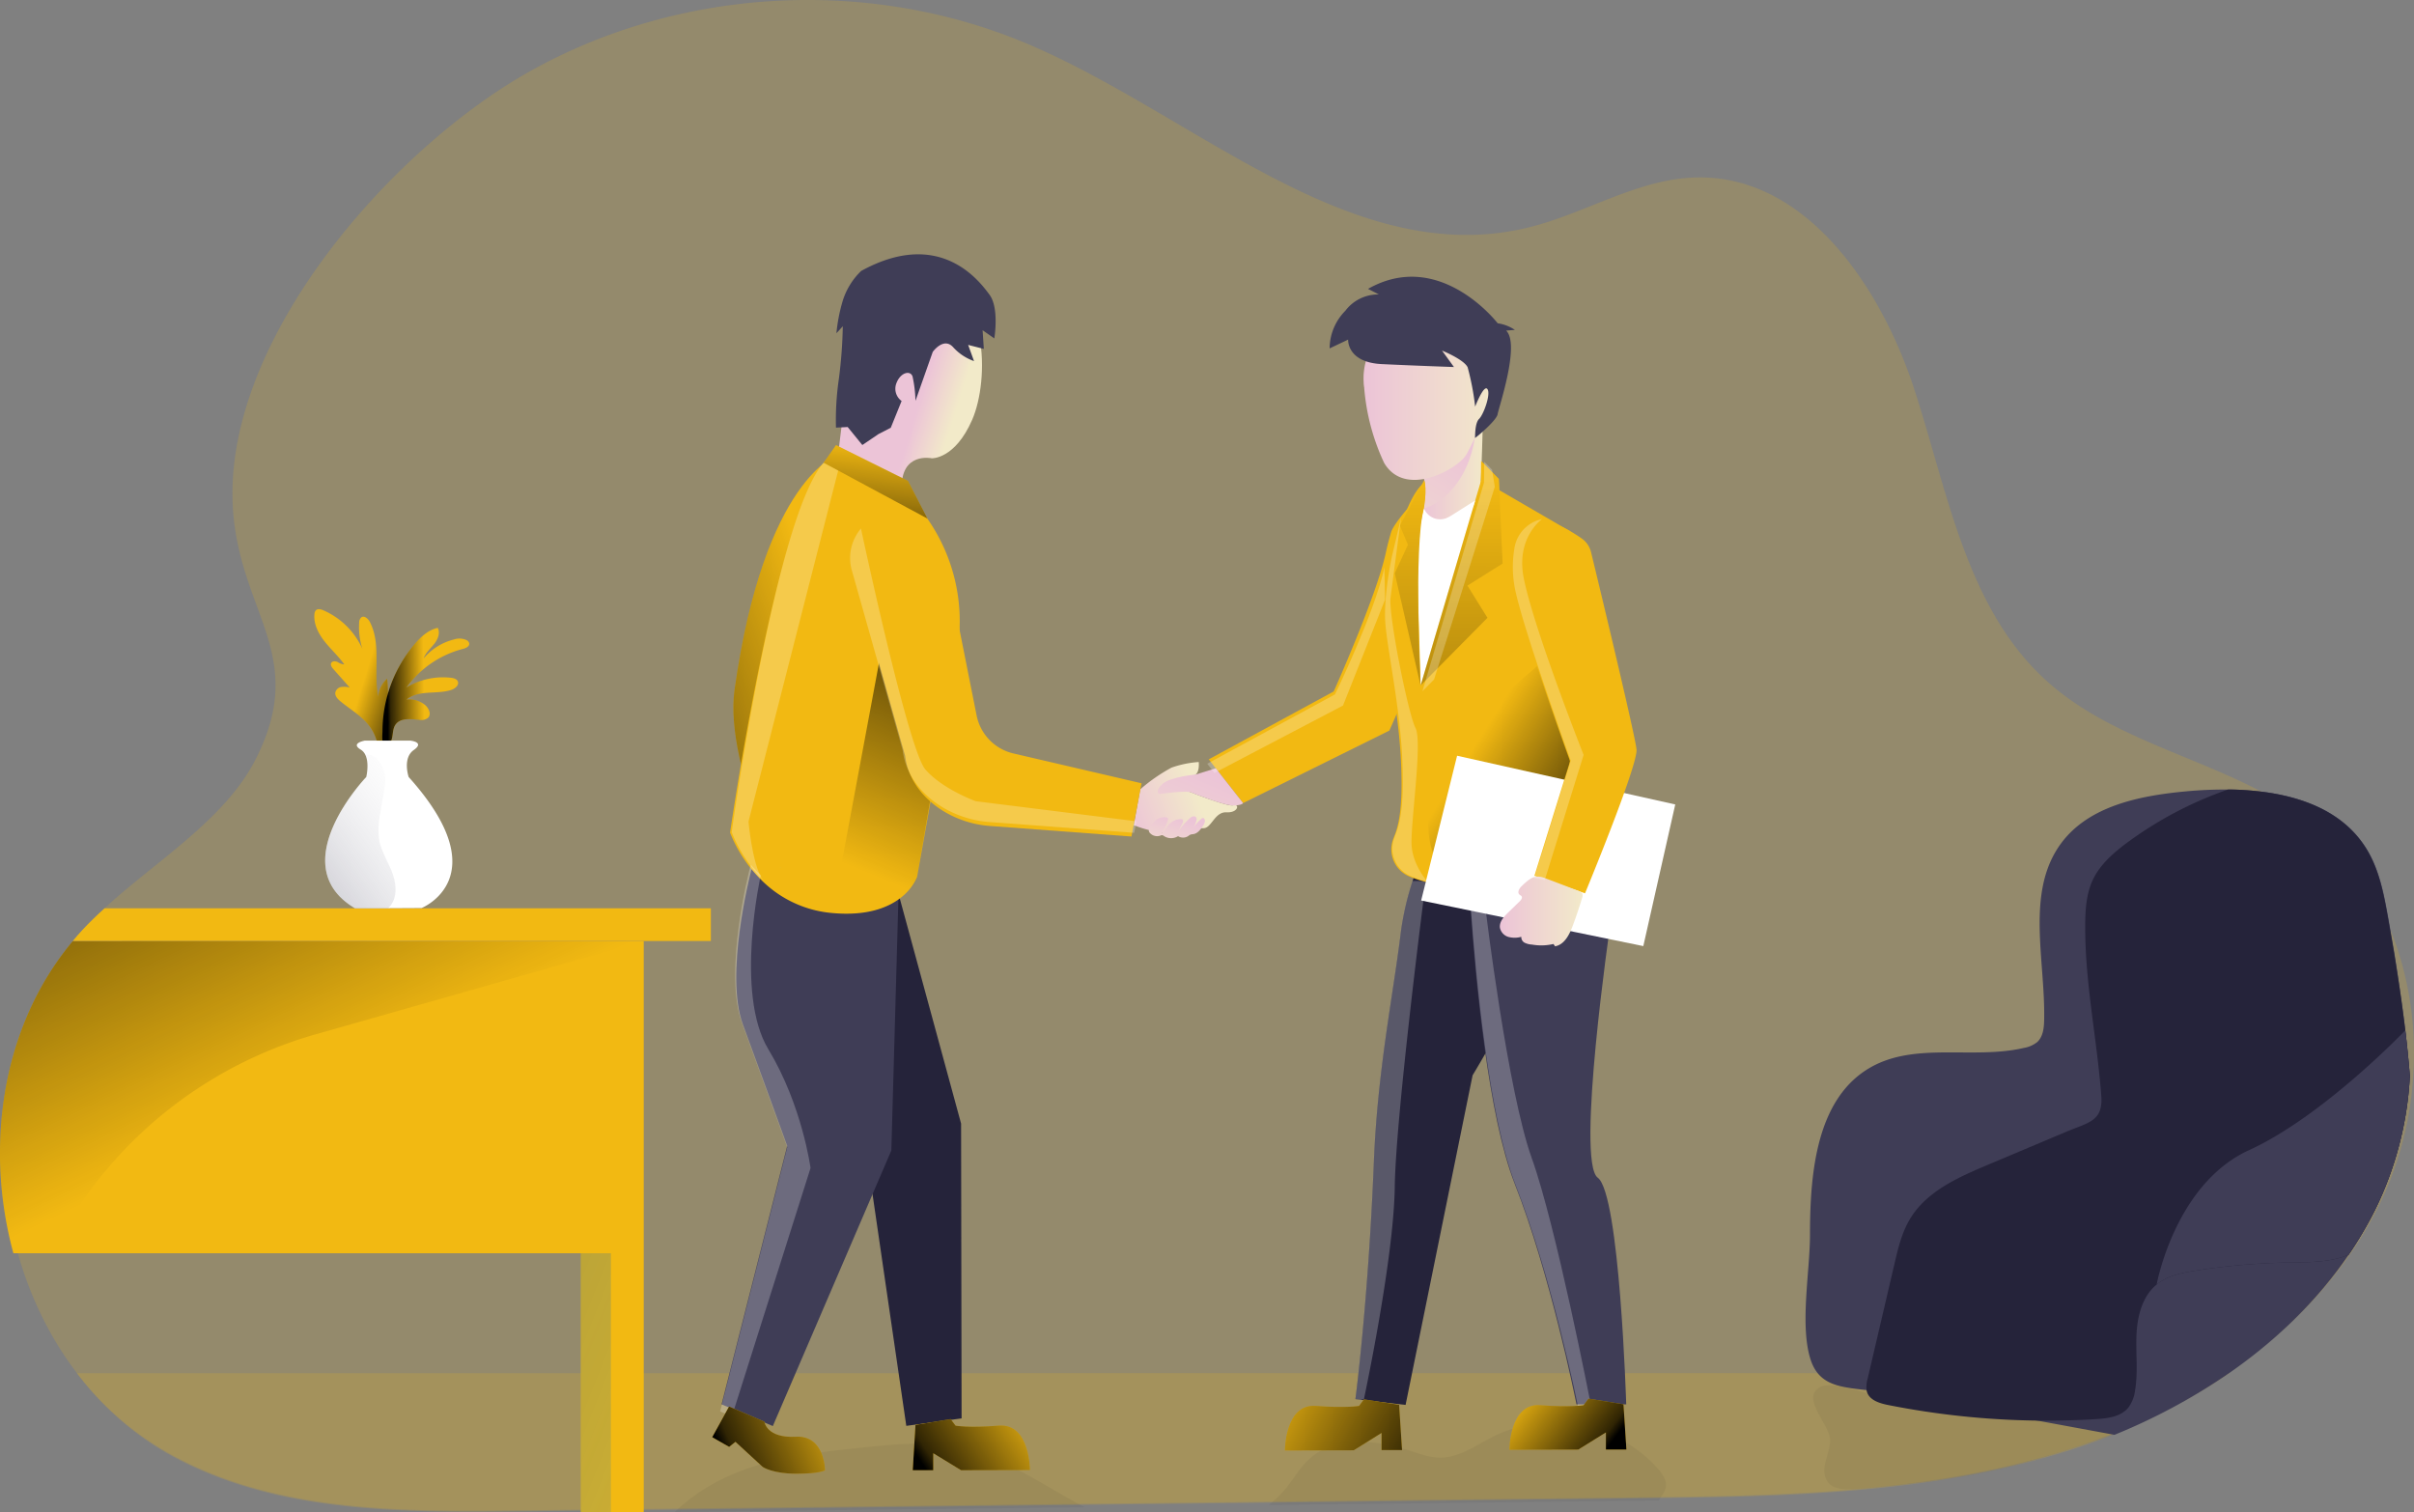 <svg id="Layer_1" data-name="Layer 1" xmlns="http://www.w3.org/2000/svg" xmlns:xlink="http://www.w3.org/1999/xlink" width="823.85" height="516.21" viewBox="0 0 823.85 516.21">
  <rect x="0" y="0" width="823.85" height="516.21" fill="#808080" stroke="none"/>
  <defs>
    <linearGradient id="linear-gradient" x1="287.17" y1="289.57" x2="181.59" y2="252.97" gradientTransform="matrix(1, 0, 0, -1, 0, 517.99)" gradientUnits="userSpaceOnUse">
      <stop offset="0" stop-opacity="0"/>
      <stop offset="0.91" stop-opacity="0.8"/>
      <stop offset="1"/>
    </linearGradient>
    <linearGradient id="linear-gradient-2" x1="505.87" y1="267.58" x2="553.18" y2="237.74" xlink:href="#linear-gradient"/>
    <linearGradient id="linear-gradient-3" x1="486.86" y1="470.04" x2="508.25" y2="470.04" gradientTransform="translate(-1.45 -304.94)" gradientUnits="userSpaceOnUse">
      <stop offset="0" stop-color="#ecc4d7"/>
      <stop offset="0.42" stop-color="#efd4d1"/>
      <stop offset="1" stop-color="#f2eac9"/>
    </linearGradient>
    <linearGradient id="linear-gradient-4" x1="499.82" y1="455.09" x2="462.11" y2="517.83" xlink:href="#linear-gradient-3"/>
    <linearGradient id="linear-gradient-5" x1="467.61" y1="440.42" x2="512.91" y2="440.42" xlink:href="#linear-gradient-3"/>
    <linearGradient id="linear-gradient-6" x1="386.42" y1="585.25" x2="409.95" y2="576.08" xlink:href="#linear-gradient-3"/>
    <linearGradient id="linear-gradient-7" x1="292.09" y1="221.62" x2="333.76" y2="322.41" xlink:href="#linear-gradient"/>
    <linearGradient id="linear-gradient-8" x1="315.38" y1="439.24" x2="327.77" y2="443.09" gradientTransform="translate(0 -307.34)" xlink:href="#linear-gradient-3"/>
    <linearGradient id="linear-gradient-9" x1="414.59" y1="568.67" x2="391.07" y2="624.14" xlink:href="#linear-gradient-3"/>
    <linearGradient id="linear-gradient-10" x1="403.86" y1="583.92" x2="398.44" y2="603.61" xlink:href="#linear-gradient-3"/>
    <linearGradient id="linear-gradient-11" x1="513.68" y1="616.03" x2="541.91" y2="616.03" xlink:href="#linear-gradient-3"/>
    <linearGradient id="linear-gradient-12" x1="499.09" y1="354.33" x2="497.69" y2="94.45" gradientTransform="matrix(1, 0, 0, -1, 0, 518)" xlink:href="#linear-gradient"/>
    <linearGradient id="linear-gradient-13" x1="481.34" y1="354.42" x2="479.94" y2="94.54" xlink:href="#linear-gradient"/>
    <linearGradient id="linear-gradient-14" x1="300.51" y1="366.08" x2="295.81" y2="323.47" gradientTransform="matrix(1, 0, 0, -1, 0, 518)" gradientUnits="userSpaceOnUse">
      <stop offset="0" stop-opacity="0"/>
      <stop offset="0.44" stop-opacity="0.35"/>
      <stop offset="0.91" stop-opacity="0.8"/>
      <stop offset="1"/>
    </linearGradient>
    <linearGradient id="linear-gradient-15" x1="124.35" y1="286.49" x2="143.68" y2="280.49" xlink:href="#linear-gradient"/>
    <linearGradient id="linear-gradient-16" x1="144.69" y1="283.62" x2="132.12" y2="283.43" xlink:href="#linear-gradient"/>
    <linearGradient id="linear-gradient-17" x1="152.34" y1="266.54" x2="85.04" y2="315.25" gradientUnits="userSpaceOnUse">
      <stop offset="0" stop-color="#fff" stop-opacity="0"/>
      <stop offset="1" stop-color="#3f3d56"/>
    </linearGradient>
    <linearGradient id="linear-gradient-18" x1="110.8" y1="146.34" x2="30.83" y2="313.59" xlink:href="#linear-gradient"/>
    <linearGradient id="linear-gradient-19" x1="-121.91" y1="593.8" x2="381.92" y2="795.33" gradientTransform="translate(0 -252.01)" gradientUnits="userSpaceOnUse">
      <stop offset="0.17" stop-color="#00272e"/>
      <stop offset="1" stop-color="#69b9eb" stop-opacity="0"/>
    </linearGradient>
    <linearGradient id="linear-gradient-20" x1="266.13" y1="603.46" x2="266.53" y2="603.46" gradientTransform="translate(0 -307.34)" gradientUnits="userSpaceOnUse">
      <stop offset="0" stop-color="#68e1fd"/>
      <stop offset="1" stop-color="#69b9eb"/>
    </linearGradient>
    <linearGradient id="linear-gradient-21" x1="288.46" y1="788.02" x2="247.71" y2="806.01" gradientTransform="translate(0 -307.34)" xlink:href="#linear-gradient"/>
    <linearGradient id="linear-gradient-22" x1="353.1" y1="787.21" x2="317.49" y2="811.07" gradientTransform="translate(0 -307.34)" xlink:href="#linear-gradient"/>
    <linearGradient id="linear-gradient-23" x1="518.26" y1="782.03" x2="546.89" y2="803.69" gradientTransform="translate(0 -307.34)" xlink:href="#linear-gradient"/>
    <linearGradient id="linear-gradient-24" x1="430.51" y1="780.68" x2="486.31" y2="808.95" gradientTransform="translate(0 -307.34)" xlink:href="#linear-gradient"/>
  </defs>
  <title>7. deal_handshakes</title>
  <path d="M823.65,366.07a116.83,116.83,0,0,1-12,45.94c-11.58,23-29.6,41.79-50.93,56.32a205.68,205.68,0,0,1-37.92,20.23,230.24,230.24,0,0,1-22.4,7.84c-46,13.46-94.54,14.12-142.42,14.68L221,515h0l-44.32.51c-14.1.17-28.47.27-42.69-.51-27.13-1.46-53.76-6.09-77.11-19.42A102.67,102.67,0,0,1,26,468.33C10.17,447.44,1.61,420.8,1.2,394.25v-2.79C1.37,365.55,9.37,340,26,320.05c1.06-1.26,2.14-2.51,3.27-3.72,2.35-2.54,4.92-5,7.62-7.46,17.19-15.51,39.89-29.41,50.18-49.39,18.1-35.16-4.47-49.51-7.44-84-5-58,53.72-124.65,101.42-151.26C232.34-4.46,296.94-7.9,351,15.11c57.2,24.36,110.58,77.41,170.92,62.45,19.4-4.81,37.22-16.65,57.21-17,36.94-.71,62.58,36.86,74.08,72s17.74,74.8,45.08,99.67c19.62,17.84,46.67,24.55,70.43,36.4a115.78,115.78,0,0,1,20.39,12.65c14,11.06,23.62,26.07,29.16,42.75A114.34,114.34,0,0,1,823.65,366.07Z" transform="translate(0 0)" fill="#f2b912" opacity="0.18" style="isolation: isolate"/>
  <path d="M760.93,468.66a215,215,0,0,1-60.32,28.06c-43,12.59-88.21,14-133,14.56l-9.39.12L434.5,512.85l-62.84.74-139.87,1.63-10.61.12h0l-44.33.52c-14.1.17-28.46.26-42.69-.52C107,513.92,80.37,509.29,57,496A102.58,102.58,0,0,1,26.26,468.7Z" transform="translate(0 0)" fill="#f2b912" opacity="0.18" style="isolation: isolate"/>
  <path d="M624.57,491.12c.29,4.17-2.67,8.2-1.83,12.29,1.24,6,8.09,5,14.23,4.55,14.92-1.22,34-3.5,48.53-7.25,13.45-3.48,23.24-6.84,36.06-11,1-.33.69-3.17.74-4.22.08-1.39-1.76-1.91-3.15-2-12.68-.41-25.5,0-37.94-2.5-5.59-1.14-11.07-2.88-16.74-3.53-7-.79-14,.07-21-.46-5.07-.39-17.42-5.94-22.13-3.66C614.28,476.83,624.22,486.08,624.57,491.12Z" transform="translate(0 0)" fill="#000405" opacity="0.05" style="isolation: isolate"/>
  <path d="M330.78,494.88c14.65,4.11,26.5,12.81,39.4,19.55q-69.94.8-139.87,1.62a63.89,63.89,0,0,1,13-9.58c15.33-8.58,33.34-10.56,50.8-12.38C306.31,492.81,318.92,491.56,330.78,494.88Z" transform="translate(0 0)" fill="#000405" opacity="0.05" style="isolation: isolate"/>
  <path d="M568.57,507.2a7.39,7.39,0,0,1-1.66,3.62,6.59,6.59,0,0,0-.78,1.3l-9.39.12L433,513.66a36.68,36.68,0,0,0,6.06-5.95c2.58-3.2,4.64-6.83,7.64-9.61,8.86-8.22,22.89-6.69,34.37-3,3.49,1.14,7,2.44,10.68,2.39,6.52-.08,12.12-4.32,18-7.24,18.47-9.22,42.92-4.28,56.36,11.39C567.43,503.26,568.74,505.14,568.57,507.2Z" transform="translate(0 0)" fill="#000405" opacity="0.05" style="isolation: isolate"/>
  <path d="M502.57,367,479.7,479.51l-15.37-1.76-1.77-.21s4.4-33.34,6.3-80.89c1.25-31.5,6.64-57.22,9.22-78.6a97.33,97.33,0,0,1,4-17.34c3.12-9.46,7.87-18.31,13.91-17.4,13.34,2,30.91,13.53,33.23,20.75C533.26,316.66,502.57,367,502.57,367Z" transform="translate(0 0)" fill="#25233a"/>
  <path d="M486.58,301S476.33,380.41,476,405.18s-10.52,72.36-10.52,72.36l-1.18.21-1.77-.21s4.4-33.34,6.3-80.89c1.25-31.5,6.64-57.22,9.22-78.6a97.33,97.33,0,0,1,4-17.34A19.62,19.62,0,0,1,486.58,301Z" transform="translate(0 0)" fill="#fff" opacity="0.24" style="isolation: isolate"/>
  <path d="M555,479.33H538v-.1c-.46-2.29-9-44.59-21.07-75.23-9-22.85-13.35-69.39-15-93.21-.66-9-.92-14.76-.92-14.76s34.52-10.19,39-5.67,9.57,25,9.57,25-11.82,81.1-4.3,86.6S555,479.33,555,479.33Z" transform="translate(0 0)" fill="#3f3d56"/>
  <path d="M286,155.19s-25.14,7.75-35.32,80.31c-3.68,26.16,19.72,72.37,19.72,72.37Z" transform="translate(0 0)" fill="#f2b912"/>
  <path d="M286,155.19s-25.14,7.75-35.32,80.31c-3.68,26.16,19.72,72.37,19.72,72.37Z" transform="translate(0 0)" fill="url(#linear-gradient)"/>
  <path d="M267.64,298.81a9.83,9.83,0,0,0-11.28,11.32c1.92,11.34,5.58,27.08,12,36C279.2,361.06,294,381.66,294,381.66l15.3,105,18.87-2.55L328,383.49l-21.3-78.23Z" transform="translate(0 0)" fill="#25233a"/>
  <path d="M306.65,305.26l-2.45,87.4-40.45,94.07L250.2,481l-3.94-1.69,22.4-88.2s-8.72-24-15.14-41.5c-6.16-16.79,2.22-50.06,2.92-52.74v-.18Z" transform="translate(0 0)" fill="#3f3d56"/>
  <path d="M474.15,249.36,424.24,274.1l-9.32-11.87h0l-2.39-3.06L455.17,236s14.65-32.57,17.83-47.54c.61-2.78,1.22-5,1.79-6.91,1.11-3.47,11.7-15.73,15.26-16.46s-.45,10.21,1.92,13a22,22,0,0,1,3.8,13C496.18,200.39,474.15,249.36,474.15,249.36Z" transform="translate(0 0)" fill="#f2b912"/>
  <path d="M540,278.33s-24.79,29.79-53.37,22.7a39,39,0,0,1-5.76-1.94,10,10,0,0,1-5.24-13.1v-.06c2.76-6.26,2.84-15.31,2.59-23.66-.58-19.21-5.44-40-5.8-48.65-.24-5.53.65-13.36,2.28-21.18,2.87-13.9,8-27.75,13.31-28.55,15.64-2.41,21,1.85,21,1.85l26.7,15.51C549,195.11,542.54,216.87,540,278.33Z" transform="translate(0 0)" fill="#f2b912"/>
  <polygon points="500.81 199.87 507.64 210.87 488.73 230 484.84 233.94 505.39 164.29 505.47 157.32 508.08 159.99 508.08 160 511.5 163.5 512.81 192.34 500.81 199.87" fill="#f2b912"/>
  <path d="M537.46,216.3l-2.9,75.09s-40.8,19.39-46.19-2.4c-4.17-16.84,6.5-36.05,6.5-36.05Z" transform="translate(0 0)" fill="url(#linear-gradient-2)"/>
  <polygon points="497.28 257.94 485.01 307.35 560.83 322.91 571.73 274.57 497.28 257.94" fill="#fff"/>
  <path d="M506,146.3c0,.22-.27,11.41-.66,18.53-.28,5.51-2.86,9.39-6.8,13.23a24.33,24.33,0,0,1-8.09,5.58,4.29,4.29,0,0,1-5.5-2.53h0a4.36,4.36,0,0,1-.11-2.6c.39-1.48.78-3.2,1.08-5,.64-3.71.92-7.73-.09-10.57a2.81,2.81,0,0,0-.1-.31c-.6-1.47,0-3.07,1.36-4.68,1.91-2.27,5.25-4.57,8.58-6.51A101.26,101.26,0,0,1,506,146.3Z" transform="translate(0 0)" fill="url(#linear-gradient-3)"/>
  <path d="M488.1,172.75a9.25,9.25,0,0,1-2.16.76c.64-3.71.92-7.73-.09-10.57l1.26-5,.95-3.72,7.63-2.79,7.73-2.82C501.56,162.37,494.2,169.86,488.1,172.75Z" transform="translate(0 0)" fill="url(#linear-gradient-4)"/>
  <path d="M486,107.2a22,22,0,0,0-20.61,23.31h0a12.1,12.1,0,0,0,.17,1.69A74.3,74.3,0,0,0,472.38,158c7.19,12.2,25.25,2.1,28.1-2.94s13.6-27.84,9.06-34.31C506.54,116.25,497.72,106.66,486,107.2Z" transform="translate(0 0)" fill="url(#linear-gradient-5)"/>
  <path d="M466.88,98.6l3.72,1.9a14,14,0,0,0-11.47,5.58,18.33,18.33,0,0,0-5.35,12.83l6.31-3s-.47,7.79,11.49,8.36,24.62,1,24.62,1l-4.06-5.61s7.44,3,8.74,5.71a90,90,0,0,1,2.56,13.42s2.95-7.69,4.18-6-1.28,8.65-2.83,10.18-1.29,6.11-1.43,6.49,7.41-5.91,7.74-8.07,7.81-24,2.9-28.56l3-.23a14,14,0,0,0-5.87-2.26S491.43,84.66,466.88,98.6Z" transform="translate(0 0)" fill="#3f3d56"/>
  <path d="M389.14,269.41A58.67,58.67,0,0,1,399.81,262a35.16,35.16,0,0,1,9.29-1.92s.52,4.37-2,4.66-4.62,4.12-4.62,4.12,16.17,6.62,18.4,6,1.79,2.6-2.3,2.39-5.09,5.51-7.92,5.43-7.31,1.67-11.47,1.82a43.18,43.18,0,0,1-12.26-2.86Z" transform="translate(0 0)" fill="url(#linear-gradient-6)"/>
  <path d="M326.56,223,313,299.22s-4.68,14.59-28.9,12.41A38.78,38.78,0,0,1,260.49,301h0l-.39-.37-.27-.28a47.06,47.06,0,0,1-10.67-16.16S264.72,176.66,281.06,158c1.63-1.86,3.26-2.85,4.9-2.76A28.9,28.9,0,0,1,298.44,160,61.14,61.14,0,0,1,326.56,223Z" transform="translate(0 0)" fill="#f2b912"/>
  <path d="M301.07,220.45l-17,91.17s26.05,3.58,28.9-12.4l8-46.37Z" transform="translate(0 0)" fill="url(#linear-gradient-7)"/>
  <path d="M286,155.19s2.59-19.61,3.63-32.36,5.2-29.83,26.6-27.64,21.47,34.54,15.56,48.08S318,156.42,318,156.42s-10.66-2.32-10.26,10.5Z" transform="translate(0 0)" fill="url(#linear-gradient-8)"/>
  <path d="M293.9,92.48a24,24,0,0,0-6.51,10.94,57.54,57.54,0,0,0-1.94,10.33l2.18-2.39a159.79,159.79,0,0,1-1.33,17.89,97.18,97.18,0,0,0-1,16.7l4-.2,5,6.14,5.52-3.74L304,146l3.7-9.14a5.14,5.14,0,0,1-1.8-6c1.36-3.73,4.74-4.59,5.53-2.39a43.3,43.3,0,0,1,1,8.34l5.9-16.71s3.7-5.19,6.94-1.62a17.29,17.29,0,0,0,7.14,4.76l-2-5.52,5.35,1.37-.42-6.38,4,2.79s1.75-10.33-1.64-14.91S320.83,77.66,293.9,92.48Z" transform="translate(0 0)" fill="#3f3d56"/>
  <path d="M389.59,267.34l-2.71,14.32-.73,3.85-48.81-3.64c-13.51-1.16-26.77-10.4-28.45-23.91L292,198.33a15.14,15.14,0,0,1,16.66-19.48,17.39,17.39,0,0,1,14,11.93l10.63,53.37a16.65,16.65,0,0,0,12.53,13Z" transform="translate(0 0)" fill="#f2b912"/>
  <path d="M414.92,262.22l-6.8,2.12s-8.5.76-11.33,3.18-1.25,3.51-1.25,3.51,9-1.32,10.94-.57,11.43,4.52,14.43,4.47,3.33-.83,3.33-.83Z" transform="translate(0 0)" fill="url(#linear-gradient-9)"/>
  <path d="M394.41,280a4.3,4.3,0,0,1,3.73-1,.73.73,0,0,1,.39.2.85.85,0,0,1,0,.79,13.45,13.45,0,0,1-2.12,4.23c1.06-.36,1.55-1.54,2.22-2.43a5.6,5.6,0,0,1,4.3-2.22,1,1,0,0,1,.58.12c.41.28.23.92,0,1.37-.42.84-.83,1.69-1.25,2.54a25.24,25.24,0,0,1,3.66-4.2,2.75,2.75,0,0,1,1.2-.75,1,1,0,0,1,1.2.53,1.28,1.28,0,0,1,0,.82,9.26,9.26,0,0,1-1.5,3.21,15.51,15.51,0,0,1,3.14-3.71.83.83,0,0,1,.72-.29.61.61,0,0,1,.35.3c.42.7,0,1.59-.44,2.29-.81,1.29-1.84,2.67-3.35,2.9a4.2,4.2,0,0,0-1,.18,3.49,3.49,0,0,0-.65.43,3.24,3.24,0,0,1-3.55.08,4.42,4.42,0,0,1-4.86-.08,1,1,0,0,0-1.2-.09,3.32,3.32,0,0,1-3.68-1.09C391.4,282.85,393.42,280.86,394.41,280Z" transform="translate(0 0)" fill="url(#linear-gradient-10)"/>
  <path d="M540.94,304.89l-16.7-5.77-.57-.2,12.17-39.12s-16-44-18.66-57.47a37.74,37.74,0,0,1-.12-13.57,11.73,11.73,0,0,1,9.2-9.55,11.36,11.36,0,0,1,7.66,1,50.33,50.33,0,0,1,6,3.66,8,8,0,0,1,3.07,4.58c3,12.32,15.07,62.58,15.52,67.35C559,261.27,540.94,304.89,540.94,304.89Z" transform="translate(0 0)" fill="#f2b912"/>
  <path d="M519.31,302.44c-.82.78-1.6,2.18-.73,2.92.21.18.5.28.67.5.42.53-.1,1.27-.58,1.74l-4,3.89c-1.48,1.43-3.09,3.22-2.75,5.25a4.13,4.13,0,0,0,2.9,3.05,8.31,8.31,0,0,0,4.37-.05,2.15,2.15,0,0,0,1.19,2.05,6.49,6.49,0,0,0,2.44.6,18.2,18.2,0,0,0,7.35-.2c.18.27.36.53.55.79,3.16-.56,4.88-3.94,6-6.94s2.26-6.34,3.22-9.57a2.15,2.15,0,0,0,.09-1.37,2.2,2.2,0,0,0-1.42-1.07c-3.82-1.45-7.63-2.93-11.46-4.36C523.61,298.35,522,299.93,519.31,302.44Z" transform="translate(0 0)" fill="url(#linear-gradient-11)"/>
  <polygon points="500.81 199.87 507.64 210.87 488.73 230 484.84 233.94 505.39 164.29 505.47 157.32 508.08 159.99 508.08 160 511.5 163.5 512.81 192.34 500.81 199.87" fill="#f2b912"/>
  <path d="M485.94,173.51l-2.55,12,1.45,48.42,18.63-63.13-8,5.06c-.43.27-.87.52-1.33.75a5.92,5.92,0,0,1-7.95-2.63h0c-.08-.16-.15-.32-.22-.49Z" transform="translate(0 0)" fill="#fff"/>
  <path d="M486.06,163.84l-8.31,15.57,2.76,6.5L476,195.66l8.81,38.27s-2.41-46.78,1.1-60.44C485.94,173.51,487.1,167,486.06,163.84Z" transform="translate(0 0)" fill="#f2b912"/>
  <polygon points="500.81 199.87 507.64 210.87 488.73 230 484.84 233.94 505.39 164.29 505.47 157.32 508.08 159.99 508.08 160 511.5 163.5 512.81 192.34 500.81 199.87" fill="url(#linear-gradient-12)"/>
  <path d="M486.06,163.84l-8.31,15.57,2.76,6.5L476,195.66l8.81,38.27s-2.41-46.78,1.1-60.44C485.94,173.51,487.1,167,486.06,163.84Z" transform="translate(0 0)" fill="url(#linear-gradient-13)"/>
  <polygon points="285.32 151.91 309.87 164.12 316.51 176.99 281.08 157.93 285.32 151.91" fill="#f2b912"/>
  <polygon points="285.32 151.91 309.87 164.12 316.51 176.99 281.08 157.93 285.32 151.91" fill="url(#linear-gradient-14)"/>
  <path d="M219.7,321.21v195H198.23V427.75H4.57A130.78,130.78,0,0,1,0,395.42v-2.76c.17-25.9,8.16-51.52,24.81-71.41Z" transform="translate(0 0)" fill="#f2b912"/>
  <path d="M242.61,310v11.18H24.81c1.05-1.26,2.14-2.51,3.26-3.72,2.36-2.54,4.92-5,7.63-7.46Z" transform="translate(0 0)" fill="#f2b912"/>
  <path d="M124.15,245.66c-2.46-2.36-5.4-4.16-8-6.32-.92-.76-1.89-1.78-1.71-3a2.5,2.5,0,0,1,2-1.87,7.52,7.52,0,0,1,2.91.18l-5.6-6.3c-.52-.59-1.08-1.4-.7-2.09s1.45-.65,2.19-.3a4.71,4.71,0,0,0,2.26.81c-2-2.81-4.54-5.1-6.67-7.77s-3.84-6-3.52-9.36a2.18,2.18,0,0,1,.49-1.34c.64-.64,1.72-.37,2.55,0a26,26,0,0,1,13.33,13.16,23.91,23.91,0,0,1-1.1-8.89,2.38,2.38,0,0,1,.76-1.88c1-.69,2.32.5,2.9,1.61,3.94,7.67,1.19,17,2.8,25.49a9.32,9.32,0,0,1,3.08-6.13,44,44,0,0,1-.5,13.11c1.23.54,1.13,2.3.82,3.62q-.6,3-1.5,6c-2.2-.18-2.24-1.38-2.93-3.15A15.9,15.9,0,0,0,124.15,245.66Z" transform="translate(0 0)" fill="#f2b912"/>
  <path d="M141.78,219.52c2.07-2.35,4.55-4.58,7.62-5.22.93,1.79,0,4-1.29,5.57s-2.89,3-3.54,4.86a19.71,19.71,0,0,1,10.35-6.47,5.83,5.83,0,0,1,4.38.25,1.67,1.67,0,0,1,.82,1c.24,1.1-1.16,1.76-2.26,2a34.49,34.49,0,0,0-19.17,13.15,24.13,24.13,0,0,1,15.21-3.33c.92.11,2,.39,2.34,1.24.53,1.26-.9,2.46-2.2,2.89-5,1.66-11.26-.11-15.3,3.31a8.6,8.6,0,0,1,6.14,1.7c1.41,1.07,2.45,3.26,1.21,4.52a3.63,3.63,0,0,1-3,.68c-2.89-.25-6.45-.73-8.11,1.65-.91,1.31-.84,3-1.18,4.6-.27,1.27-1.32,3.52-2.7,2.28-.92-.83-.56-3.73-.56-4.83a46,46,0,0,1,11.22-29.82Z" transform="translate(0 0)" fill="#f2b912"/>
  <path d="M124.15,245.66c-2.46-2.36-5.4-4.16-8-6.32-.92-.76-1.89-1.78-1.71-3a2.5,2.5,0,0,1,2-1.87,7.52,7.52,0,0,1,2.91.18l-5.6-6.3c-.52-.59-1.08-1.4-.7-2.09s1.45-.65,2.19-.3a4.71,4.71,0,0,0,2.26.81c-2-2.81-4.54-5.1-6.67-7.77s-3.84-6-3.52-9.36a2.18,2.18,0,0,1,.49-1.34c.64-.64,1.72-.37,2.55,0a26,26,0,0,1,13.33,13.16,23.91,23.91,0,0,1-1.1-8.89,2.38,2.38,0,0,1,.76-1.88c1-.69,2.32.5,2.9,1.61,3.94,7.67,1.19,17,2.8,25.49a9.32,9.32,0,0,1,3.08-6.13,44,44,0,0,1-.5,13.11c1.23.54,1.13,2.3.82,3.62q-.6,3-1.5,6c-2.2-.18-2.24-1.38-2.93-3.15A15.9,15.9,0,0,0,124.15,245.66Z" transform="translate(0 0)" fill="url(#linear-gradient-15)"/>
  <path d="M141.78,219.52c2.07-2.35,4.55-4.58,7.62-5.22.93,1.79,0,4-1.29,5.57s-2.89,3-3.54,4.86a19.71,19.71,0,0,1,10.35-6.47,5.83,5.83,0,0,1,4.38.25,1.67,1.67,0,0,1,.82,1c.24,1.1-1.16,1.76-2.26,2a34.49,34.49,0,0,0-19.17,13.15,24.13,24.13,0,0,1,15.21-3.33c.92.11,2,.39,2.34,1.24.53,1.26-.9,2.46-2.2,2.89-5,1.66-11.26-.11-15.3,3.31a8.6,8.6,0,0,1,6.14,1.7c1.41,1.07,2.45,3.26,1.21,4.52a3.63,3.63,0,0,1-3,.68c-2.89-.25-6.45-.73-8.11,1.65-.91,1.31-.84,3-1.18,4.6-.27,1.27-1.32,3.52-2.7,2.28-.92-.83-.56-3.73-.56-4.83a46,46,0,0,1,11.22-29.82Z" transform="translate(0 0)" fill="url(#linear-gradient-16)"/>
  <path d="M143.88,309.92l-11.44.06-11.32,0C96.22,295.22,125,265.2,125,265.2s1.14-4.68-.35-7.63a4.18,4.18,0,0,0-1.55-1.73c-3.67-2.2,1.45-3.07,1.45-3.07h15.36s5.26.44,1.31,3.21-1.75,9.22-1.75,9.22C170.2,299.37,143.88,309.92,143.88,309.92Z" transform="translate(0 0)" fill="#fff"/>
  <path d="M133.27,309.08a7.83,7.83,0,0,1-.83.9l-11.32,0C96.22,295.22,125,265.2,125,265.2s1.14-4.68-.35-7.63c5-.38,7.41,6.07,6.74,10.17-.51,3.16-1,6.33-1.55,9.49a28.63,28.63,0,0,0-.5,9c.62,4,2.9,7.53,4.39,11.29S135.76,305.88,133.27,309.08Z" transform="translate(0 0)" opacity="0.51" fill="url(#linear-gradient-17)" style="isolation: isolate"/>
  <path d="M219.7,321.21,107.82,353A145.25,145.25,0,0,0,17.6,427.75H4.6A130.81,130.81,0,0,1,0,395.42v-2.76c.17-25.9,8.16-51.52,24.81-71.41Z" transform="translate(0 0)" fill="url(#linear-gradient-18)"/>
  <rect x="198.23" y="427.75" width="10.26" height="88.3" opacity="0.61" fill="url(#linear-gradient-19)" style="isolation: isolate"/>
  <path d="M822.44,367.23a117,117,0,0,1-12,45.94,132.11,132.11,0,0,1-8.9,15.09c-11.08,16.28-25.57,30-42,41.24a206.24,206.24,0,0,1-37.92,20.22l-26.51-4.89-50.81-9.37c-2.49-.46-4.9-.75-7.18-1-9.37-1.06-16.66-1.58-19.41-11.09-3.41-11.71,0-29.63,0-41.91,0-21.34,2.23-46.75,20.81-57.23,15.42-8.68,35-2.55,52.21-6.57a9.9,9.9,0,0,0,4.54-2c2-1.85,2.31-4.85,2.36-7.57.43-20.65-6.47-43.81,5.87-60.37,9.44-12.66,26.71-16.15,42.43-17.61a141.58,141.58,0,0,1,14.56-.63q3.54,0,7.07.3c16.29,1.26,31.81,6.49,40.09,19.9,4.43,7.16,6,15.66,7.48,23.95.67,3.83,1.34,7.69,2,11.55C819.33,339,821.33,353.15,822.44,367.23Z" transform="translate(0 0)" fill="#3f3d56"/>
  <path d="M822.44,367.23a117,117,0,0,1-12,45.94,132.11,132.11,0,0,1-8.9,15.09c-6.09,2.59-13.42,2.56-20.21,2.66a227.38,227.38,0,0,0-31.91,2.74c-4.74.74-9.68,1.73-13.4,4.77-4.91,4-6.61,10.83-6.88,17.18s.58,12.78-.5,19.05a12.2,12.2,0,0,1-2.33,5.83c-2.55,3.07-7,3.62-11,3.87q-10.14.61-20.29.5a278.13,278.13,0,0,1-50.67-5.32c-2.89-.58-6.26-1.61-7.18-4.42a3.48,3.48,0,0,1-.14-.64,9.67,9.67,0,0,1,.36-3.93l9.15-39.17c1.24-5.32,2.52-10.74,5.35-15.41,5.64-9.35,16.36-14.13,26.41-18.36l27.06-11.41c7.4-3.1,12.43-3.5,11.77-12.21-1.45-19.26-5.49-38-5.49-57.44,0-5.58.26-11.35,2.66-16.37s6.71-8.84,11.14-12.2a129.4,129.4,0,0,1,34.95-18.51q3.54,0,7.07.3c16.29,1.26,31.81,6.49,40.09,19.9,4.43,7.16,6,15.66,7.48,23.95.67,3.83,1.34,7.69,2,11.55,1.45,8.77,2.78,17.63,3.85,26.51C821.5,356.84,822,362,822.44,367.23Z" transform="translate(0 0)" fill="#25233a"/>
  <path d="M822.44,367.23a117,117,0,0,1-12,45.94,132.11,132.11,0,0,1-8.9,15.09c-6.09,2.59-13.42,2.56-20.21,2.66a227.38,227.38,0,0,0-31.91,2.74c-4.74.74-9.68,1.73-13.4,4.77,0,0,6.21-34.32,31.54-45.88s53.32-40.89,53.32-40.89C821.5,356.84,822,362,822.44,367.23Z" transform="translate(0 0)" fill="#3f3d56"/>
  <path d="M266.53,296.31c-.14-.12-.27-.25-.4-.38l.09.08A1.77,1.77,0,0,1,266.53,296.31Z" transform="translate(0 0)" fill="url(#linear-gradient-20)"/>
  <path d="M255.45,280.4s1.45,16.09,5.17,20.18a48.09,48.09,0,0,1-10.91-16.53s14.69-107,31.35-126.1l5,2.65Z" transform="translate(0 0)" fill="#fff" opacity="0.24" style="isolation: isolate"/>
  <path d="M472.47,193.66l.23,11-14.36,36.15-43.88,23h0L412,260.66,455.61,237S469.22,209,472.47,193.66Z" transform="translate(0 0)" fill="#fff" opacity="0.24" style="isolation: isolate"/>
  <path d="M387.82,280.31l-.74,3.94-49.92-3.72c-13.82-1.19-27.38-10.64-29.1-24.45l-17.23-61a15.56,15.56,0,0,1,3-14.69s16.09,75.5,22,82.26S333,273.46,333,273.46Z" transform="translate(0 0)" fill="#fff" opacity="0.24" style="isolation: isolate"/>
  <path d="M276.62,398.66l-26.85,84.8-4-1.72,22.91-90.2S259.76,367,253.2,349.09c-6.3-17.17,2.27-51.19,3-53.93l3.43,3.55s-9,40.26,2.58,59.4S276.62,398.66,276.62,398.66Z" transform="translate(0 0)" fill="#fff" opacity="0.24" style="isolation: isolate"/>
  <path d="M487.25,301h0a39.66,39.66,0,0,1-5.89-2A10.2,10.2,0,0,1,476,285.6v-.15c2.83-6.4,2.91-15.66,2.65-24.2-.59-19.64-5.56-40.87-5.93-49.75-.24-5.65.67-13.66,2.33-21.66l3.14-13.29s-2.88,21.56-3.62,27.47,6,39.56,8.51,44.44-1.89,33.6-1.3,40.42S487.25,301,487.25,301Z" transform="translate(0 0)" fill="#fff" opacity="0.24" style="isolation: isolate"/>
  <path d="M542.94,479.53l-4.09,2c-.47-2.35-9.22-45.6-21.55-76.94-9.21-23.37-13.65-71-15.38-95.32l5.07,1s7.52,62.1,15.78,85.06S542.94,479.53,542.94,479.53Z" transform="translate(0 0)" fill="#fff" opacity="0.24" style="isolation: isolate"/>
  <path d="M540.46,257.66,527.2,300.37l-3-.57-.59-.2,12.45-40s-16.3-44.94-19.06-58.78a38.77,38.77,0,0,1-.13-13.88,12,12,0,0,1,9.41-9.77s-9,6.27-6.26,20.13C523.6,215.11,540.46,257.66,540.46,257.66Z" transform="translate(0 0)" fill="#fff" opacity="0.24" style="isolation: isolate"/>
  <polygon points="510.15 166.15 489.42 231.91 485.44 235.94 506.46 164.71 506.54 157.58 509.21 160.31 509.21 160.32 510.15 166.15" fill="#fff" opacity="0.24" style="isolation: isolate"/>
  <path d="M248.82,480.06l-5.75,10.46,5.78,3.31,2.15-1.72,9.32,8.58s3.33,2.3,11.48,2.3,9.76-1.17,9.76-1.17,0-12-10-11.45-10.69-5.14-10.69-5.14Z" transform="translate(0 0)" fill="#f2b912"/>
  <path d="M312.44,486.34l-.94,15.46h7V496l9.5,5.8,23.49-.06s0-16-10.56-15.16-14.82,0-14.82,0l-1.67-2.23Z" transform="translate(0 0)" fill="#f2b912"/>
  <path d="M554.06,479.29l1,15.45h-7V488.9l-9.43,5.86-23.49.06s0-16,10.49-15.21,14.82,0,14.82,0l1.65-2.24Z" transform="translate(0 0)" fill="#f2b912"/>
  <path d="M477.49,479.48l1,15.44h-7v-5.84L462,495l-23.49.06s0-16,10.49-15.21,14.82,0,14.82,0l1.65-2.24Z" transform="translate(0 0)" fill="#f2b912"/>
  <path d="M248.82,480.06l-5.75,10.46,5.78,3.31,2.15-1.72,9.32,8.58s3.33,2.3,11.48,2.3,9.76-1.17,9.76-1.17,0-12-10-11.45-10.69-5.14-10.69-5.14Z" transform="translate(0 0)" fill="url(#linear-gradient-21)"/>
  <path d="M312.44,486.34l-.94,15.46h7V496l9.5,5.8,23.49-.06s0-16-10.56-15.16-14.82,0-14.82,0l-1.67-2.23Z" transform="translate(0 0)" fill="url(#linear-gradient-22)"/>
  <path d="M554.06,479.29l1,15.45h-7V488.9l-9.43,5.86-23.49.06s0-16,10.49-15.21,14.82,0,14.82,0l1.65-2.24Z" transform="translate(0 0)" fill="url(#linear-gradient-23)"/>
  <path d="M477.49,479.48l1,15.44h-7v-5.84L462,495l-23.49.06s0-16,10.49-15.21,14.82,0,14.82,0l1.65-2.24Z" transform="translate(0 0)" fill="url(#linear-gradient-24)"/>
</svg>
